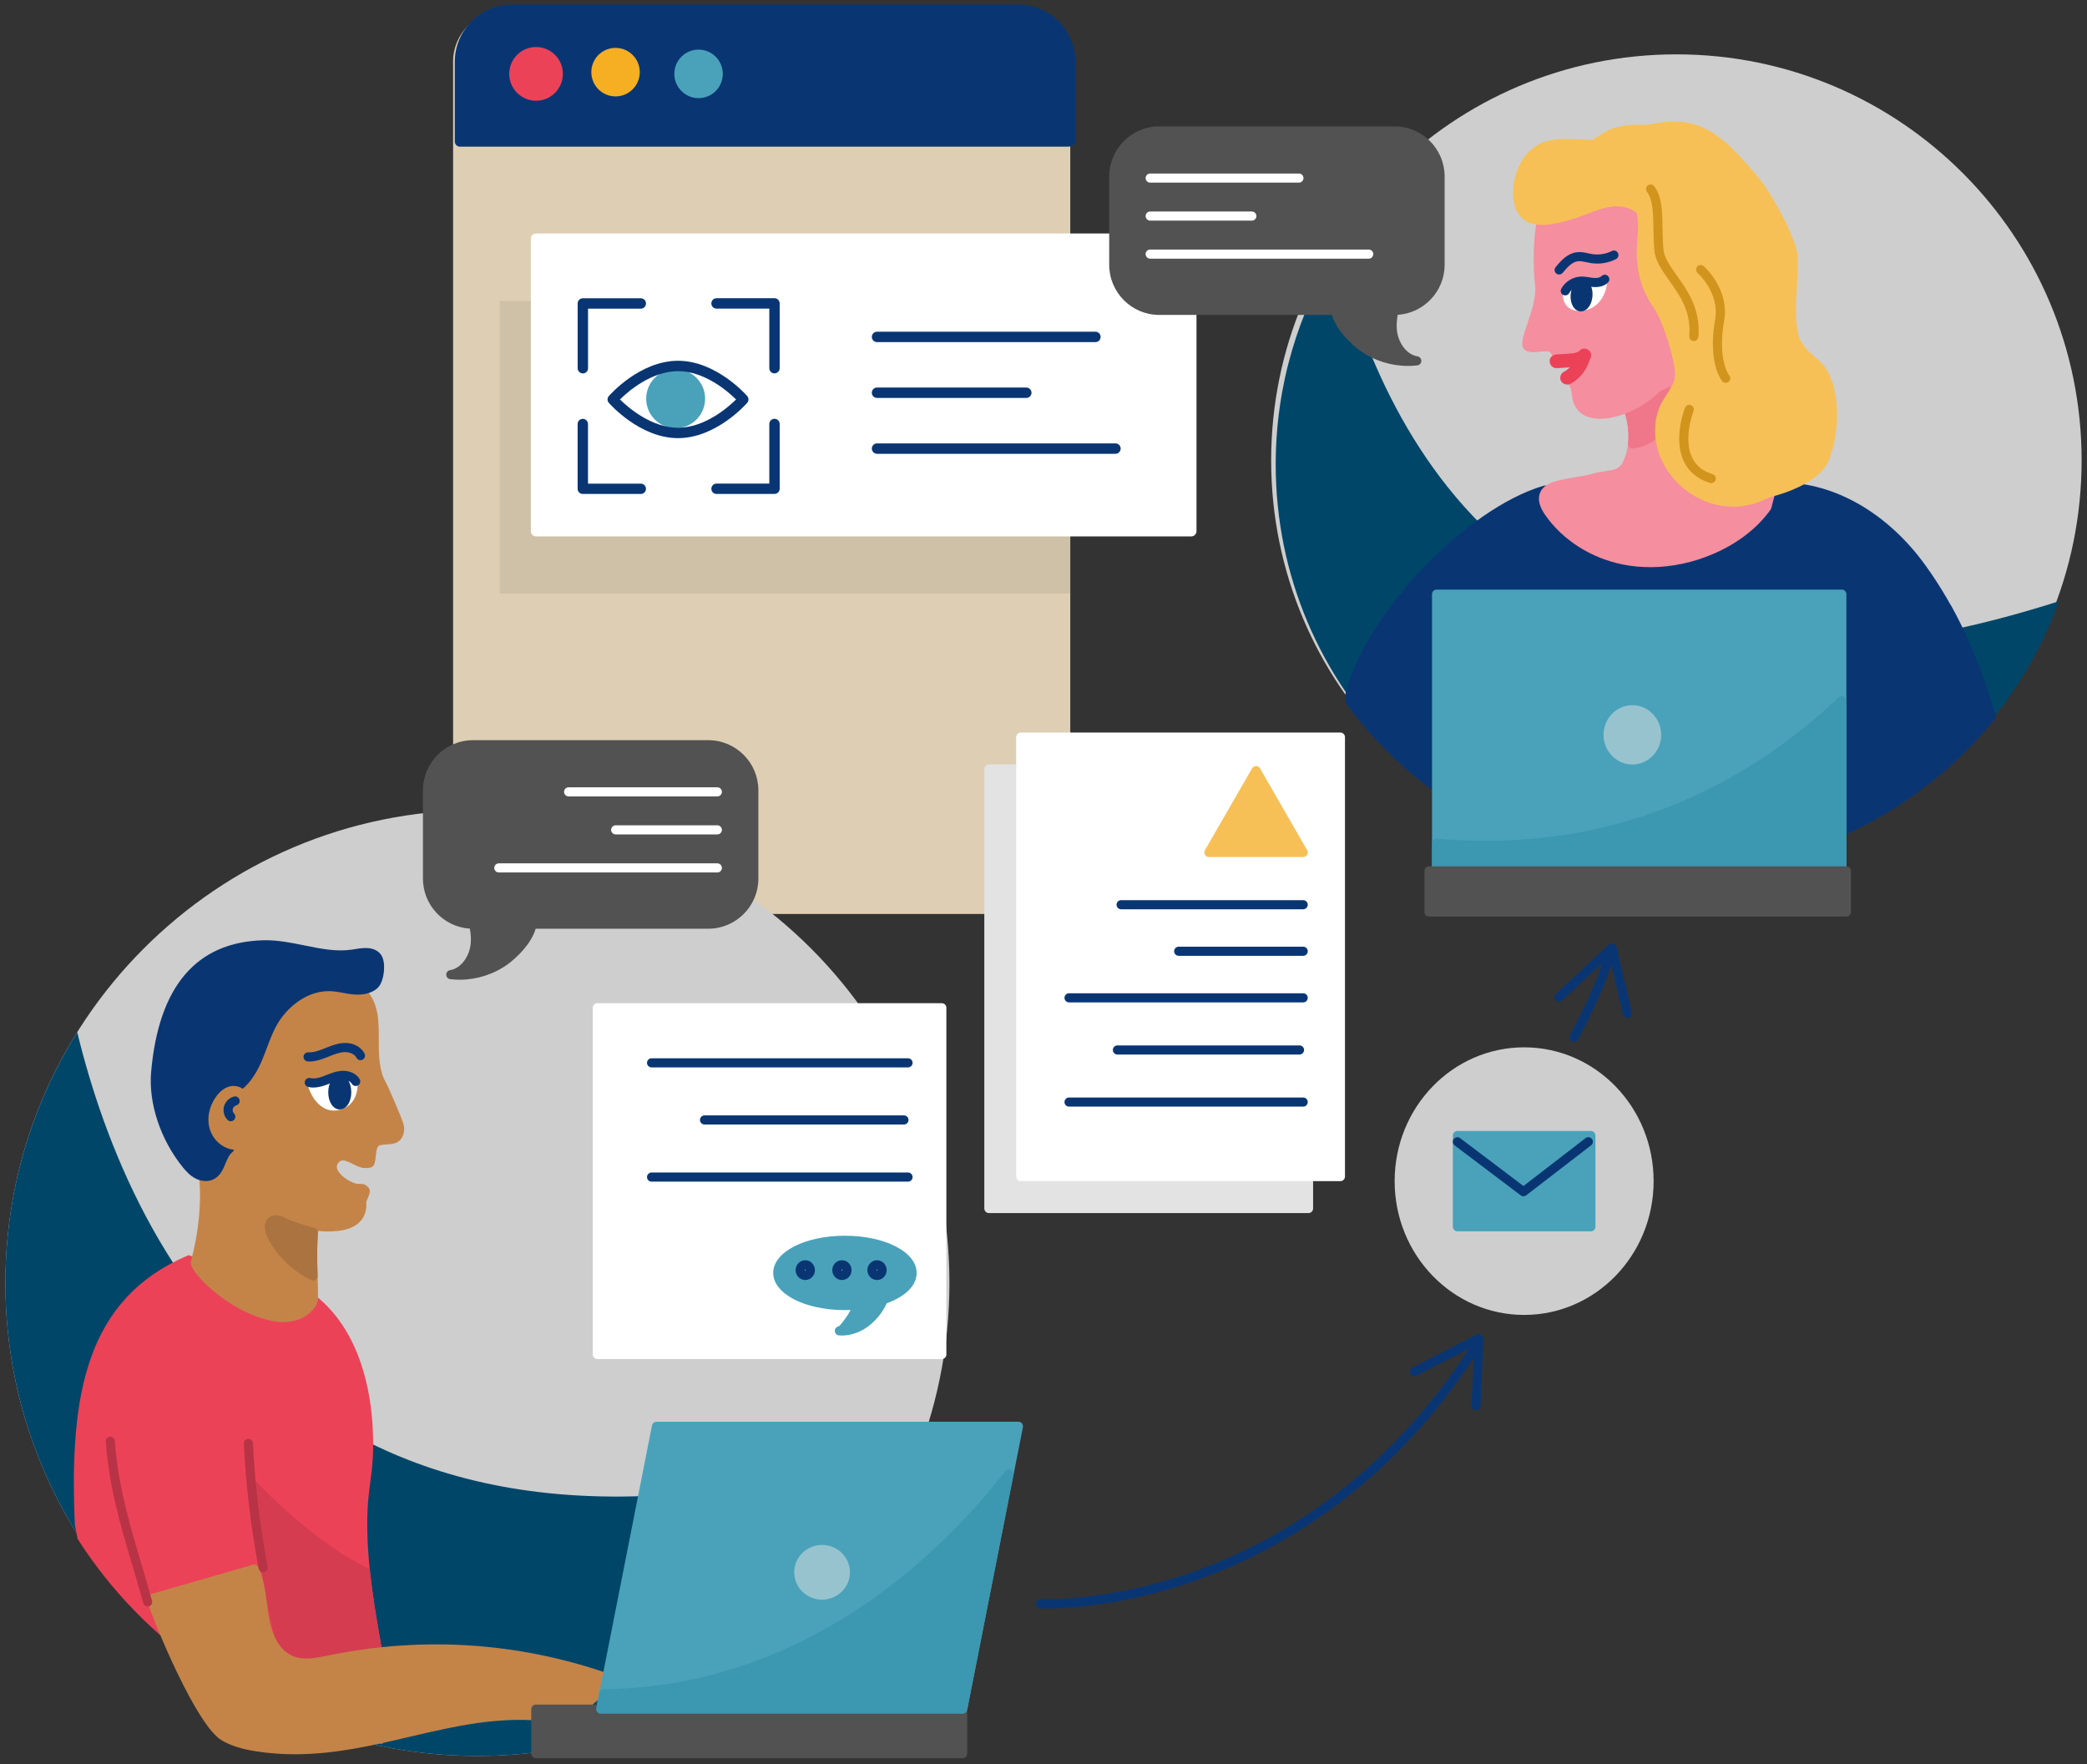 <svg width="194" height="164" viewBox="0 0 194 164" fill="none" xmlns="http://www.w3.org/2000/svg">
<rect x="0" y="0" width="194" height="164" fill="#333333" stroke="none"/>
<g clip-path="url(#clip0_5410_14103)">
<path d="M94.613 84.957H46.994C44.311 84.957 42.118 82.782 42.118 80.128V5.743C42.118 3.084 44.311 0.913 46.994 0.913H94.613C97.297 0.913 99.489 3.088 99.489 5.743V80.128C99.489 82.786 97.297 84.957 94.613 84.957Z" fill="#DECFB4"/>
<path d="M94.664 0.913H47.578C44.924 0.913 42.757 3.088 42.757 5.743V13.151H99.328L99.489 13.104V5.743C99.489 3.084 97.317 0.913 94.668 0.913H94.664Z" fill="#093673"/>
<path d="M99.328 13.634H42.757C42.49 13.634 42.274 13.418 42.274 13.151V5.743C42.274 2.813 44.653 0.43 47.578 0.43H94.664C97.588 0.43 99.967 2.813 99.967 5.743V13.104C99.967 13.32 99.823 13.507 99.62 13.566L99.459 13.613C99.417 13.626 99.37 13.63 99.324 13.63L99.328 13.634ZM43.239 12.668H99.006V5.743C99.006 3.347 97.059 1.397 94.668 1.397H47.582C45.191 1.397 43.244 3.347 43.244 5.743V12.668H43.239Z" fill="#093673"/>
<path d="M49.83 9.123C48.585 9.123 47.578 8.113 47.578 6.867C47.578 5.62 48.585 4.611 49.83 4.611C51.074 4.611 52.081 5.62 52.081 6.867C52.081 8.113 51.074 9.123 49.83 9.123Z" fill="#EC4258"/>
<path d="M49.83 9.364C48.459 9.364 47.337 8.245 47.337 6.867C47.337 5.489 48.454 4.369 49.83 4.369C51.205 4.369 52.323 5.489 52.323 6.867C52.323 8.245 51.205 9.364 49.83 9.364ZM49.83 4.857C48.721 4.857 47.819 5.76 47.819 6.871C47.819 7.982 48.721 8.885 49.83 8.885C50.939 8.885 51.84 7.982 51.84 6.871C51.84 5.76 50.939 4.857 49.83 4.857Z" fill="#EC4258"/>
<path d="M57.219 8.961C55.975 8.961 54.968 7.952 54.968 6.706C54.968 5.459 55.975 4.45 57.219 4.45C58.464 4.45 59.471 5.459 59.471 6.706C59.471 7.952 58.464 8.961 57.219 8.961Z" fill="#F6AE22"/>
<path d="M64.935 9.123C63.691 9.123 62.684 8.113 62.684 6.867C62.684 5.62 63.691 4.611 64.935 4.611C66.18 4.611 67.187 5.62 67.187 6.867C67.187 8.113 66.18 9.123 64.935 9.123Z" fill="#49A2BA"/>
<path d="M99.485 27.984H46.452V55.173H99.485V27.984Z" fill="#CFC1A7"/>
<path d="M110.738 22.187H49.829V49.376H110.738V22.187Z" fill="white"/>
<path d="M110.734 49.86H49.829C49.562 49.86 49.347 49.644 49.347 49.376V22.187C49.347 21.92 49.562 21.704 49.829 21.704H110.738C111.005 21.704 111.221 21.92 111.221 22.187V49.376C111.221 49.644 111.005 49.86 110.738 49.86H110.734ZM50.312 48.893H110.256V22.671H50.312V48.893Z" fill="white"/>
<path d="M101.829 31.8H81.525C81.259 31.8 81.043 31.584 81.043 31.317C81.043 31.049 81.259 30.833 81.525 30.833H101.829C102.095 30.833 102.311 31.049 102.311 31.317C102.311 31.584 102.095 31.8 101.829 31.8Z" fill="#093673"/>
<path d="M103.691 42.181H81.525C81.259 42.181 81.043 41.964 81.043 41.697C81.043 41.43 81.259 41.214 81.525 41.214H103.691C103.957 41.214 104.173 41.43 104.173 41.697C104.173 41.964 103.957 42.181 103.691 42.181Z" fill="#093673"/>
<path d="M95.404 36.99H81.522C81.255 36.99 81.039 36.774 81.039 36.507C81.039 36.24 81.255 36.023 81.522 36.023H95.404C95.671 36.023 95.886 36.24 95.886 36.507C95.886 36.774 95.671 36.99 95.404 36.99Z" fill="#093673"/>
<path d="M59.564 45.916H54.176C53.909 45.916 53.693 45.7 53.693 45.433V39.416C53.693 39.149 53.909 38.932 54.176 38.932C54.443 38.932 54.658 39.149 54.658 39.416V44.954H59.564C59.83 44.954 60.046 45.17 60.046 45.437C60.046 45.704 59.83 45.92 59.564 45.92V45.916Z" fill="#093673"/>
<path d="M71.994 45.916H66.606C66.34 45.916 66.124 45.7 66.124 45.433C66.124 45.166 66.34 44.95 66.606 44.95H71.512V39.412C71.512 39.144 71.728 38.928 71.994 38.928C72.261 38.928 72.477 39.144 72.477 39.412V45.429C72.477 45.696 72.261 45.912 71.994 45.912V45.916Z" fill="#093673"/>
<path d="M54.18 34.709C53.913 34.709 53.697 34.493 53.697 34.225V28.208C53.697 27.941 53.913 27.725 54.18 27.725H59.568C59.834 27.725 60.05 27.941 60.05 28.208C60.05 28.476 59.834 28.692 59.568 28.692H54.662V34.23C54.662 34.497 54.446 34.713 54.18 34.713V34.709Z" fill="#093673"/>
<path d="M71.994 34.709C71.728 34.709 71.512 34.493 71.512 34.226V28.688H66.606C66.34 28.688 66.124 28.471 66.124 28.204C66.124 27.937 66.34 27.721 66.606 27.721H71.994C72.261 27.721 72.477 27.937 72.477 28.204V34.221C72.477 34.489 72.261 34.705 71.994 34.705V34.709Z" fill="#093673"/>
<path d="M65.544 37.058C65.544 38.572 64.317 39.802 62.806 39.802C61.295 39.802 60.067 38.572 60.067 37.058C60.067 35.544 61.295 34.315 62.806 34.315C64.317 34.315 65.544 35.544 65.544 37.058Z" fill="#49A2BA"/>
<path d="M63.026 40.726C59.496 40.726 56.712 37.58 56.597 37.448C56.436 37.266 56.436 36.995 56.597 36.812C56.716 36.676 59.496 33.534 63.026 33.534C66.556 33.534 69.341 36.681 69.455 36.812C69.616 36.995 69.616 37.266 69.455 37.448C69.337 37.584 66.556 40.726 63.026 40.726ZM57.63 37.13C58.404 37.894 60.559 39.759 63.026 39.759C65.494 39.759 67.652 37.894 68.423 37.13C67.648 36.367 65.494 34.501 63.026 34.501C60.559 34.501 58.4 36.367 57.63 37.13Z" fill="#093673"/>
<path d="M141.678 122.226C148.326 122.226 153.715 116.658 153.715 109.789C153.715 102.92 148.326 97.352 141.678 97.352C135.03 97.352 129.641 102.92 129.641 109.789C129.641 116.658 135.03 122.226 141.678 122.226Z" fill="#CECECE"/>
<path d="M147.878 105.549H135.473V114.029H147.878V105.549Z" fill="#49A2BA"/>
<path d="M147.883 114.453H135.473C135.24 114.453 135.05 114.263 135.05 114.029V105.549C135.05 105.315 135.24 105.125 135.473 105.125H147.883C148.115 105.125 148.306 105.315 148.306 105.549V114.029C148.306 114.263 148.115 114.453 147.883 114.453ZM135.896 113.605H147.459V105.973H135.896V113.605Z" fill="#49A2BA"/>
<path d="M141.618 111.201C141.529 111.201 141.44 111.171 141.364 111.116L135.219 106.469C135.032 106.329 134.994 106.062 135.134 105.875C135.274 105.689 135.54 105.65 135.727 105.79L141.614 110.243L147.387 105.79C147.573 105.646 147.84 105.68 147.98 105.867C148.123 106.053 148.085 106.32 147.903 106.46L141.872 111.108C141.796 111.167 141.707 111.197 141.614 111.197L141.618 111.201Z" fill="#093673"/>
<path d="M121.637 71.486H91.921V112.333H121.637V71.486Z" fill="#E3E3E3"/>
<path d="M121.637 112.757H91.921C91.689 112.757 91.498 112.566 91.498 112.333V71.486C91.498 71.252 91.689 71.062 91.921 71.062H121.637C121.87 71.062 122.061 71.252 122.061 71.486V112.333C122.061 112.566 121.87 112.757 121.637 112.757ZM92.344 111.909H121.214V71.91H92.344V111.909Z" fill="#E3E3E3"/>
<path d="M124.6 68.517H94.884V109.365H124.6V68.517Z" fill="white"/>
<path d="M124.6 109.789H94.884C94.651 109.789 94.461 109.598 94.461 109.365V68.517C94.461 68.284 94.651 68.093 94.884 68.093H124.6C124.833 68.093 125.023 68.284 125.023 68.517V109.365C125.023 109.598 124.833 109.789 124.6 109.789ZM95.307 108.941H124.177V68.942H95.307V108.941Z" fill="white"/>
<path d="M116.762 71.634L112.377 79.241H121.147L116.762 71.634Z" fill="#F6C056"/>
<path d="M121.142 79.665H112.373C112.22 79.665 112.081 79.585 112.004 79.453C111.928 79.322 111.928 79.161 112.004 79.029L116.389 71.422C116.465 71.291 116.605 71.21 116.757 71.21C116.91 71.21 117.049 71.291 117.126 71.422L121.51 79.029C121.587 79.161 121.587 79.322 121.51 79.453C121.434 79.585 121.295 79.665 121.142 79.665ZM113.109 78.817H120.41L116.757 72.482L113.105 78.817H113.109Z" fill="#F6C056"/>
<path d="M121.142 84.521H104.212C103.98 84.521 103.789 84.33 103.789 84.097C103.789 83.863 103.98 83.672 104.212 83.672H121.142C121.375 83.672 121.565 83.863 121.565 84.097C121.565 84.33 121.375 84.521 121.142 84.521Z" fill="#093673"/>
<path d="M121.142 93.175H99.374C99.142 93.175 98.951 92.984 98.951 92.751C98.951 92.518 99.142 92.327 99.374 92.327H121.142C121.375 92.327 121.565 92.518 121.565 92.751C121.565 92.984 121.375 93.175 121.142 93.175Z" fill="#093673"/>
<path d="M121.142 88.846H109.566C109.333 88.846 109.143 88.655 109.143 88.422C109.143 88.189 109.333 87.998 109.566 87.998H121.142C121.374 87.998 121.565 88.189 121.565 88.422C121.565 88.655 121.374 88.846 121.142 88.846Z" fill="#093673"/>
<path d="M120.799 98.022H103.87C103.637 98.022 103.446 97.831 103.446 97.598C103.446 97.365 103.637 97.174 103.87 97.174H120.799C121.032 97.174 121.223 97.365 121.223 97.598C121.223 97.831 121.032 98.022 120.799 98.022Z" fill="#093673"/>
<path d="M121.142 102.864H99.374C99.142 102.864 98.951 102.674 98.951 102.44C98.951 102.207 99.142 102.016 99.374 102.016H121.142C121.375 102.016 121.565 102.207 121.565 102.44C121.565 102.674 121.375 102.864 121.142 102.864Z" fill="#093673"/>
<path d="M97.301 149.521C96.945 149.521 96.738 149.513 96.696 149.509C96.463 149.496 96.281 149.297 96.294 149.063C96.306 148.83 96.505 148.648 96.738 148.66C96.802 148.66 102.934 148.923 110.925 146.099C118.294 143.5 128.795 137.674 136.993 124.685C137.116 124.486 137.378 124.427 137.577 124.554C137.776 124.681 137.835 124.94 137.708 125.139C129.37 138.348 118.675 144.272 111.171 146.913C104.399 149.297 99.057 149.517 97.305 149.517L97.301 149.521Z" fill="#093673"/>
<path d="M137.209 131.097C137.209 131.097 137.196 131.097 137.192 131.097C136.959 131.088 136.777 130.889 136.785 130.656L137.018 125.131L131.685 127.874C131.478 127.98 131.22 127.9 131.114 127.692C131.008 127.484 131.089 127.23 131.296 127.119L137.272 124.045C137.408 123.977 137.568 123.982 137.695 124.066C137.822 124.147 137.899 124.291 137.89 124.44L137.628 130.694C137.619 130.923 137.429 131.101 137.204 131.101L137.209 131.097Z" fill="#093673"/>
<path d="M146.308 96.856C146.241 96.856 146.173 96.839 146.105 96.805C145.898 96.695 145.822 96.436 145.936 96.228C145.961 96.177 148.662 91.174 149.068 88.935C149.11 88.706 149.33 88.549 149.559 88.596C149.787 88.638 149.94 88.859 149.898 89.088C149.466 91.458 146.791 96.423 146.681 96.635C146.605 96.775 146.461 96.856 146.308 96.856Z" fill="#093673"/>
<path d="M151.282 94.625C151.091 94.625 150.918 94.494 150.871 94.299L149.602 88.914L145.208 92.997C145.039 93.158 144.768 93.145 144.612 92.976C144.451 92.802 144.463 92.535 144.633 92.378L149.559 87.798C149.669 87.697 149.826 87.663 149.97 87.705C150.114 87.748 150.224 87.866 150.258 88.015L151.692 94.108C151.748 94.337 151.604 94.566 151.379 94.617C151.345 94.625 151.316 94.63 151.282 94.63V94.625Z" fill="#093673"/>
<path d="M44.378 163.222C68.611 163.222 88.256 143.54 88.256 119.262C88.256 94.984 68.611 75.302 44.378 75.302C20.145 75.302 0.5 94.984 0.5 119.262C0.5 143.54 20.145 163.222 44.378 163.222Z" fill="#CECECE"/>
<path d="M85.674 134.137C28.98 152.32 12.127 116.311 7.179 95.944C2.951 102.703 0.5 110.696 0.5 119.262C0.5 143.538 20.143 163.222 44.378 163.222C63.398 163.222 79.588 151.095 85.674 134.142V134.137Z" fill="#004669"/>
<path d="M35.363 161.865L35.261 153.219C34.63 149.615 33.996 145.998 33.928 142.338C33.843 137.733 34.652 137.373 34.431 132.772C34.211 128.171 32.734 123.307 29.082 120.504L17.536 116.887C8.118 120.916 6.637 129.715 7.166 141.694L7.412 142.949C13.659 152.71 23.656 159.41 35.363 161.857V161.865Z" fill="#EC4258"/>
<path d="M35.579 162.128L35.321 162.073C23.466 159.592 13.49 152.846 7.234 143.072L7.205 143L6.959 141.744C6.422 129.625 8 120.746 17.451 116.701L17.523 116.671L29.213 120.343C33.581 123.693 34.491 129.566 34.648 132.768C34.766 135.189 34.597 136.436 34.423 137.75C34.267 138.933 34.102 140.154 34.144 142.338C34.212 145.989 34.855 149.649 35.473 153.185L35.579 162.128ZM7.615 142.877C13.765 152.464 23.533 159.109 35.151 161.606L35.054 153.227C34.436 149.708 33.793 146.031 33.721 142.351C33.679 140.133 33.844 138.895 34.005 137.699C34.178 136.402 34.339 135.176 34.225 132.793C34.072 129.672 33.192 123.956 28.985 120.708L17.549 117.125C8.385 121.085 6.853 129.812 7.378 141.698L7.615 142.881V142.877Z" fill="#EC4258"/>
<path d="M35.266 153.219C34.842 150.81 34.428 148.398 34.169 145.968C29.247 143.72 23.99 138.2 23.99 138.2L24.625 147.104L26.741 157.069L34.783 156.433C34.783 156.433 34.982 156.213 35.295 155.839L35.266 153.219Z" fill="#D63C50"/>
<path d="M26.572 157.298L24.418 147.151L23.736 137.627L24.143 138.055C24.193 138.11 29.425 143.572 34.258 145.777L34.368 145.828L34.381 145.947C34.643 148.436 35.084 150.959 35.473 153.181V153.215L35.507 155.916L35.456 155.975C35.139 156.348 34.94 156.573 34.94 156.573L34.885 156.637L26.572 157.294V157.298ZM24.244 138.759L24.837 147.092L26.911 156.844L34.681 156.23C34.753 156.145 34.893 155.984 35.084 155.763L35.054 153.24C34.669 151.048 34.237 148.571 33.975 146.112C29.886 144.208 25.565 140.074 24.244 138.759Z" fill="#D63C50"/>
<path d="M25.638 113.126C26.81 113.499 27.995 113.851 29.218 113.983C32.194 114.301 33.781 113.61 33.62 111.701C33.607 111.557 34.026 110.807 33.937 110.692C33.726 110.421 33.595 110.497 33.252 110.48C32.376 110.442 30.234 109.081 31.085 107.885C31.859 106.791 33.138 108.114 33.836 108.148C34.543 108.182 34.39 108.169 34.505 107.478C34.589 106.965 34.555 106.507 34.957 106.176C35.326 105.879 36.325 106.049 36.731 105.807C37.112 105.583 37.213 105.061 37.108 104.633C37.002 104.204 35.745 101.27 35.529 100.888C33.946 98.132 35.74 94.477 33.73 92.302C33.73 92.302 32.037 89.757 28.071 90.924C24.105 92.09 20.825 93.892 19.869 96.542L18.929 109.429C19.213 111.918 18.823 114.903 18.176 117.32C18.011 117.931 21.384 121.56 25.371 122.374C27.898 122.888 29.142 121.344 29.138 120.687C29.112 117.782 28.968 117.04 29.146 114.246" fill="#C48448"/>
<path d="M26.344 122.896C26.023 122.896 25.667 122.862 25.282 122.786C21.799 122.073 18.764 119.287 17.981 118.024C17.769 117.68 17.701 117.43 17.761 117.205C18.476 114.551 18.751 111.659 18.506 109.471C18.506 109.446 18.506 109.42 18.506 109.39L19.445 96.504C19.445 96.466 19.458 96.428 19.471 96.389C20.376 93.875 23.229 91.895 27.948 90.508C31.973 89.325 33.831 91.708 34.06 92.026C35.22 93.298 35.215 94.999 35.211 96.64C35.211 98.03 35.207 99.468 35.893 100.668C36.108 101.045 37.395 104.022 37.518 104.522C37.653 105.069 37.531 105.816 36.947 106.163C36.671 106.329 36.291 106.354 35.922 106.38C35.694 106.397 35.313 106.422 35.224 106.498C35.042 106.647 35.012 106.838 34.966 107.219C34.953 107.325 34.94 107.431 34.923 107.542C34.906 107.656 34.894 107.749 34.885 107.826C34.796 108.576 34.437 108.593 33.815 108.564C33.505 108.547 33.184 108.385 32.845 108.216C32.024 107.805 31.703 107.732 31.427 108.118C31.284 108.322 31.271 108.525 31.393 108.771C31.711 109.42 32.786 110.022 33.273 110.048C33.336 110.048 33.391 110.048 33.442 110.048C33.679 110.043 33.98 110.043 34.276 110.421C34.479 110.684 34.348 111.002 34.157 111.443C34.123 111.528 34.068 111.646 34.051 111.71C34.106 112.503 33.891 113.139 33.417 113.605C32.697 114.309 31.432 114.581 29.561 114.428C29.455 116.2 29.48 117.129 29.518 118.401C29.535 119.029 29.557 119.737 29.565 120.67C29.565 121.124 29.252 121.666 28.735 122.095C28.338 122.421 27.563 122.888 26.353 122.888L26.344 122.896ZM18.595 117.375C18.785 118.02 21.773 121.208 25.451 121.955C26.933 122.256 27.804 121.768 28.189 121.45C28.583 121.124 28.71 120.797 28.71 120.687C28.702 119.762 28.68 119.058 28.664 118.435C28.625 117.129 28.6 116.179 28.71 114.339C27.593 114.174 26.522 113.847 25.51 113.525C25.286 113.453 25.163 113.215 25.235 112.99C25.307 112.766 25.544 112.643 25.769 112.715C26.878 113.067 28.058 113.423 29.265 113.55C31.029 113.737 32.261 113.55 32.82 112.999C33.125 112.702 33.247 112.287 33.201 111.723C33.188 111.566 33.247 111.413 33.379 111.108C33.404 111.048 33.438 110.968 33.467 110.892C33.434 110.892 33.404 110.892 33.37 110.892C33.328 110.892 33.281 110.892 33.235 110.892C32.524 110.858 31.123 110.145 30.636 109.14C30.382 108.619 30.42 108.08 30.742 107.622C31.482 106.575 32.574 107.126 33.226 107.453C33.459 107.571 33.726 107.703 33.857 107.711C33.916 107.711 33.984 107.715 34.043 107.72C34.051 107.631 34.068 107.525 34.09 107.393C34.106 107.296 34.115 107.202 34.128 107.109C34.178 106.685 34.238 106.206 34.691 105.833C34.991 105.591 35.435 105.557 35.863 105.527C36.092 105.51 36.409 105.489 36.515 105.426C36.709 105.311 36.76 104.972 36.697 104.718C36.599 104.327 35.359 101.427 35.16 101.084C34.361 99.688 34.361 98.136 34.365 96.631C34.365 95.071 34.369 93.599 33.417 92.573C33.4 92.556 33.387 92.539 33.374 92.522C33.311 92.433 31.783 90.254 28.185 91.318C23.834 92.599 21.104 94.43 20.283 96.618L19.352 109.407C19.606 111.71 19.331 114.602 18.595 117.362V117.375Z" fill="#C48448"/>
<path d="M29.073 100.935C29.073 100.935 29.767 103.178 31.465 102.754C33.162 102.33 32.777 100.278 32.777 100.278C32.777 100.278 31.079 100.473 30.694 100.549C30.309 100.626 29.073 100.935 29.073 100.935Z" fill="white"/>
<path d="M31.046 103.233C29.712 103.233 28.917 101.872 28.667 101.062C28.633 100.952 28.646 100.829 28.701 100.727C28.756 100.626 28.853 100.553 28.968 100.524C29.018 100.511 30.216 100.21 30.61 100.134C31.008 100.053 32.658 99.867 32.73 99.858C32.95 99.828 33.154 99.981 33.196 100.202C33.357 101.045 33.221 102.754 31.571 103.166C31.389 103.212 31.215 103.233 31.05 103.233H31.046ZM29.649 101.232C29.907 101.762 30.457 102.568 31.363 102.343C32.265 102.118 32.4 101.262 32.396 100.753C31.82 100.821 31.012 100.922 30.779 100.969C30.559 101.011 30.038 101.139 29.649 101.232Z" fill="white"/>
<path d="M31.583 102.703C31.941 102.703 32.231 102.179 32.231 101.533C32.231 100.887 31.941 100.363 31.583 100.363C31.226 100.363 30.936 100.887 30.936 101.533C30.936 102.179 31.226 102.703 31.583 102.703Z" fill="#093673"/>
<path d="M31.584 103.127C30.974 103.127 30.513 102.44 30.513 101.533C30.513 100.626 30.974 99.939 31.584 99.939C32.193 99.939 32.654 100.621 32.654 101.533C32.654 102.445 32.193 103.127 31.584 103.127ZM31.567 100.787C31.529 100.816 31.359 101.079 31.359 101.533C31.359 101.987 31.533 102.25 31.6 102.279C31.639 102.25 31.808 101.987 31.808 101.533C31.808 101.079 31.634 100.816 31.567 100.787Z" fill="#093673"/>
<path d="M29.133 101.092C28.972 101.092 28.811 101.075 28.65 101.037C28.422 100.982 28.282 100.753 28.337 100.524C28.392 100.295 28.621 100.155 28.849 100.21C29.256 100.308 29.713 100.168 30.102 100.023C30.191 99.99 30.28 99.956 30.373 99.917C30.784 99.756 31.207 99.587 31.677 99.544C32.422 99.472 33.107 99.769 33.429 100.303C33.552 100.503 33.484 100.765 33.285 100.884C33.086 101.007 32.824 100.939 32.705 100.74C32.527 100.447 32.104 100.35 31.761 100.384C31.406 100.418 31.059 100.558 30.686 100.702C30.593 100.74 30.5 100.774 30.407 100.812C30.047 100.948 29.607 101.088 29.141 101.088L29.133 101.092Z" fill="#093673"/>
<path d="M28.752 98.666C28.706 98.666 28.659 98.666 28.617 98.666C28.384 98.654 28.202 98.454 28.215 98.221C28.227 97.988 28.418 97.81 28.659 97.818C29.146 97.844 29.658 97.657 30.178 97.45L30.25 97.42C30.8 97.199 31.372 96.97 32.007 96.949C32.824 96.911 33.569 97.305 33.886 97.929C33.992 98.136 33.911 98.391 33.704 98.501C33.497 98.611 33.243 98.527 33.133 98.319C32.938 97.941 32.443 97.789 32.032 97.797C31.545 97.814 31.071 98.005 30.564 98.209L30.487 98.238C29.916 98.467 29.357 98.671 28.748 98.671L28.752 98.666Z" fill="#093673"/>
<path d="M21.814 101.236C22.813 100.617 23.461 99.561 23.926 98.48C24.392 97.399 24.718 96.258 25.272 95.223C26.381 93.15 28.595 91.543 30.935 91.725C31.595 91.776 32.243 91.962 32.903 92.018C33.563 92.077 34.279 91.984 34.787 91.551C35.295 91.119 35.472 89.422 35.024 88.931C34.499 88.35 33.568 88.566 32.793 88.685C30.025 89.109 27.282 87.748 24.485 87.824C15.631 88.061 14.725 96.716 14.467 99.688C14.209 102.657 15.444 105.918 17.315 108.233C17.607 108.593 17.933 108.945 18.344 109.161C18.754 109.378 19.27 109.446 19.681 109.229C20.578 108.767 20.532 107.372 21.336 106.766" fill="#093673"/>
<path d="M19.119 109.781C18.797 109.781 18.462 109.696 18.149 109.53C17.654 109.272 17.286 108.86 16.99 108.496C14.92 105.939 13.794 102.551 14.048 99.65C14.742 91.687 18.251 87.565 24.477 87.4C25.772 87.366 27.059 87.629 28.299 87.879C29.831 88.193 31.278 88.485 32.734 88.265L32.946 88.231C33.733 88.104 34.711 87.947 35.342 88.647C35.71 89.054 35.722 89.774 35.697 90.169C35.659 90.762 35.473 91.522 35.066 91.869C34.542 92.319 33.78 92.518 32.874 92.437C32.531 92.408 32.197 92.348 31.875 92.285C31.541 92.225 31.228 92.166 30.91 92.141C28.587 91.963 26.593 93.659 25.654 95.418C25.323 96.037 25.078 96.686 24.82 97.373C24.663 97.793 24.502 98.221 24.32 98.645C23.711 100.057 22.966 101.02 22.043 101.592C21.844 101.715 21.582 101.652 21.459 101.457C21.336 101.257 21.4 100.994 21.595 100.871C22.365 100.397 23 99.557 23.541 98.31C23.715 97.907 23.872 97.488 24.028 97.081C24.286 96.398 24.549 95.69 24.904 95.024C26.191 92.62 28.629 91.127 30.97 91.301C31.329 91.331 31.68 91.394 32.019 91.458C32.337 91.517 32.637 91.572 32.942 91.598C33.416 91.636 34.072 91.611 34.512 91.229C34.63 91.127 34.812 90.716 34.851 90.118C34.885 89.605 34.787 89.299 34.711 89.215C34.389 88.859 33.721 88.965 33.077 89.07L32.857 89.104C31.253 89.35 29.662 89.024 28.125 88.71C26.932 88.464 25.7 88.214 24.494 88.248C15.868 88.477 15.127 96.941 14.886 99.722C14.653 102.415 15.707 105.57 17.642 107.961C17.883 108.262 18.179 108.593 18.539 108.78C18.869 108.954 19.233 108.979 19.487 108.848C19.825 108.674 19.991 108.267 20.189 107.8C20.388 107.321 20.613 106.778 21.087 106.426C21.273 106.286 21.54 106.325 21.679 106.511C21.819 106.698 21.781 106.965 21.595 107.105C21.307 107.321 21.146 107.711 20.972 108.127C20.744 108.674 20.49 109.289 19.876 109.607C19.648 109.725 19.385 109.785 19.119 109.785V109.781Z" fill="#093673"/>
<path d="M23.64 145.853C24.3 147.278 24.308 148.911 24.583 150.458C24.858 152.006 25.548 153.656 26.983 154.296C28.172 154.826 29.548 154.521 30.826 154.262C39.545 152.477 48.751 153.159 57.11 156.217L52.721 159.88C42.444 157.807 34.174 164.002 23.817 162.365C22.772 162.2 21.722 161.941 20.812 161.399C18.679 160.135 14.798 150.988 14.062 148.618L23.64 145.853Z" fill="#C48448"/>
<path d="M27.419 163.065C26.221 163.065 24.998 162.98 23.75 162.781C22.395 162.569 21.422 162.251 20.596 161.759C18.231 160.355 14.303 150.823 13.659 148.741C13.626 148.631 13.638 148.516 13.689 148.415C13.744 148.313 13.837 148.241 13.943 148.207L23.521 145.442C23.72 145.383 23.936 145.48 24.021 145.671C24.516 146.744 24.664 147.91 24.808 149.038C24.863 149.483 24.922 149.941 24.998 150.378C25.184 151.417 25.709 153.261 27.153 153.906C28.185 154.368 29.43 154.109 30.632 153.863L30.738 153.842C39.592 152.027 48.759 152.71 57.25 155.814C57.394 155.865 57.495 155.992 57.52 156.141C57.546 156.289 57.491 156.442 57.372 156.539L52.983 160.203C52.886 160.283 52.755 160.317 52.628 160.292C47.452 159.249 42.88 160.317 38.043 161.449C34.631 162.247 31.135 163.065 27.411 163.065H27.419ZM14.603 148.902C15.628 151.887 19.208 159.953 21.028 161.03C21.76 161.462 22.641 161.746 23.885 161.941C28.854 162.726 33.434 161.657 37.861 160.618C42.516 159.529 47.329 158.405 52.607 159.418L56.272 156.361C48.124 153.524 39.372 152.939 30.915 154.673L30.809 154.695C29.54 154.957 28.096 155.25 26.818 154.678C25.485 154.084 24.545 152.608 24.173 150.526C24.093 150.064 24.033 149.598 23.974 149.144C23.851 148.16 23.733 147.223 23.403 146.358L14.608 148.898L14.603 148.902Z" fill="#C48448"/>
<path d="M22.594 101.898C22.433 101.482 21.912 101.291 21.476 101.393C21.04 101.495 20.693 101.821 20.435 102.182C19.881 102.949 19.631 103.971 19.923 104.874C20.211 105.778 21.095 106.498 22.039 106.46" fill="#C48448"/>
<path d="M21.971 106.884C20.892 106.884 19.872 106.104 19.517 105.002C19.199 104.014 19.415 102.864 20.092 101.932C20.469 101.41 20.901 101.092 21.383 100.978C21.971 100.838 22.738 101.088 22.992 101.741C23.076 101.957 22.97 102.203 22.75 102.288C22.53 102.373 22.289 102.267 22.2 102.046C22.124 101.855 21.836 101.741 21.574 101.8C21.231 101.881 20.951 102.186 20.778 102.423C20.266 103.127 20.092 104.014 20.325 104.739C20.571 105.502 21.299 106.049 22.022 106.032C22.259 106.011 22.454 106.206 22.462 106.439C22.471 106.672 22.289 106.872 22.056 106.88C22.031 106.88 22.001 106.88 21.976 106.88L21.971 106.884Z" fill="#C48448"/>
<path d="M21.451 104.226C21.341 104.226 21.231 104.183 21.15 104.098C20.829 103.776 20.702 103.28 20.824 102.839C20.947 102.398 21.307 102.042 21.751 101.927C21.98 101.868 22.208 102.004 22.268 102.233C22.327 102.457 22.192 102.691 21.963 102.75C21.815 102.788 21.684 102.92 21.641 103.064C21.599 103.212 21.645 103.39 21.756 103.501C21.921 103.666 21.916 103.937 21.756 104.098C21.675 104.179 21.565 104.221 21.459 104.221L21.451 104.226Z" fill="#093673"/>
<path d="M29.095 118.605C29.057 116.943 29.015 116.438 29.125 114.555C28.063 114.25 26.7 113.83 26.268 113.554C25.527 113.08 24.101 113.504 25.951 115.993C26.861 117.218 28.037 118.083 29.095 118.609V118.605Z" fill="#AB733F"/>
<path d="M29.095 119.029C29.032 119.029 28.968 119.016 28.909 118.986C27.618 118.346 26.45 117.371 25.612 116.247C24.338 114.53 24.52 113.69 24.896 113.283C25.32 112.829 26.039 112.901 26.5 113.198C26.64 113.287 27.19 113.563 29.243 114.148C29.434 114.203 29.561 114.381 29.548 114.581C29.459 116.179 29.472 116.773 29.506 117.952L29.523 118.596C29.523 118.745 29.451 118.885 29.328 118.965C29.26 119.008 29.18 119.033 29.099 119.033L29.095 119.029ZM25.692 113.805C25.612 113.805 25.544 113.826 25.51 113.86C25.413 113.962 25.366 114.5 26.289 115.738C26.911 116.574 27.732 117.316 28.655 117.88C28.625 116.824 28.613 116.217 28.684 114.869C26.573 114.254 26.175 113.995 26.039 113.911C25.929 113.839 25.798 113.805 25.696 113.805H25.692Z" fill="#AB733F"/>
<path d="M24.46 146.137C24.261 146.137 24.084 145.998 24.045 145.794C23.322 141.978 22.856 138.072 22.666 134.192C22.653 133.959 22.835 133.76 23.068 133.747C23.3 133.739 23.5 133.917 23.512 134.15C23.703 137.992 24.164 141.859 24.879 145.637C24.922 145.866 24.773 146.091 24.541 146.133C24.515 146.137 24.486 146.142 24.46 146.142V146.137Z" fill="#B83345"/>
<path d="M13.727 149.33C13.54 149.33 13.371 149.208 13.32 149.021C13.003 147.868 12.664 146.727 12.338 145.624C11.196 141.766 10.112 138.115 9.837 133.993C9.82 133.76 9.998 133.556 10.231 133.544C10.468 133.531 10.667 133.705 10.679 133.938C10.95 137.966 12.017 141.571 13.147 145.387C13.473 146.494 13.816 147.639 14.133 148.796C14.197 149.021 14.065 149.254 13.837 149.318C13.799 149.326 13.761 149.335 13.722 149.335L13.727 149.33Z" fill="#B83345"/>
<path d="M43.967 69.226H65.836C68.163 69.226 70.068 71.134 70.068 73.466V81.663C70.068 83.995 68.163 85.903 65.836 85.903H49.456C49.227 87.247 47.873 88.621 46.929 89.299C45.49 90.334 43.662 90.805 41.905 90.597C43.179 90.389 44.038 89.083 44.174 87.798C44.242 87.162 44.17 86.531 44.026 85.903H43.971C41.643 85.903 39.738 83.995 39.738 81.663V73.466C39.738 71.134 41.643 69.226 43.971 69.226H43.967Z" fill="#525252"/>
<path d="M42.727 91.068C42.435 91.068 42.143 91.051 41.855 91.017C41.643 90.992 41.487 90.818 41.482 90.606C41.478 90.394 41.631 90.211 41.838 90.177C42.938 89.999 43.645 88.795 43.751 87.756C43.798 87.319 43.772 86.844 43.679 86.319C41.245 86.166 39.315 84.139 39.315 81.663V73.466C39.315 70.892 41.402 68.802 43.971 68.802H65.84C68.409 68.802 70.496 70.892 70.496 73.466V81.663C70.496 84.237 68.409 86.327 65.84 86.327H49.795C49.38 87.748 47.992 89.058 47.179 89.643C45.893 90.567 44.314 91.068 42.731 91.068H42.727ZM43.967 69.65C41.868 69.65 40.158 71.363 40.158 73.466V81.663C40.158 83.766 41.868 85.479 43.967 85.479H44.022C44.221 85.479 44.39 85.615 44.437 85.81C44.606 86.56 44.657 87.222 44.589 87.841C44.504 88.668 44.136 89.541 43.527 90.173C44.657 90.037 45.753 89.622 46.676 88.956C47.679 88.235 48.843 86.95 49.033 85.835C49.067 85.632 49.245 85.483 49.452 85.483H65.832C67.931 85.483 69.641 83.77 69.641 81.667V73.47C69.641 71.367 67.931 69.654 65.832 69.654H43.963L43.967 69.65Z" fill="#525252"/>
<path d="M66.682 74.03H52.855C52.622 74.03 52.432 73.839 52.432 73.606C52.432 73.373 52.622 73.182 52.855 73.182H66.682C66.915 73.182 67.106 73.373 67.106 73.606C67.106 73.839 66.915 74.03 66.682 74.03Z" fill="white"/>
<path d="M66.682 81.099H46.367C46.134 81.099 45.943 80.908 45.943 80.675C45.943 80.441 46.134 80.251 46.367 80.251H66.682C66.915 80.251 67.106 80.441 67.106 80.675C67.106 80.908 66.915 81.099 66.682 81.099Z" fill="white"/>
<path d="M66.682 77.562H57.231C56.998 77.562 56.808 77.371 56.808 77.138C56.808 76.905 56.998 76.714 57.231 76.714H66.682C66.915 76.714 67.105 76.905 67.105 77.138C67.105 77.371 66.915 77.562 66.682 77.562Z" fill="white"/>
<path d="M89.487 158.871H55.839L61.024 132.581H94.672L89.487 158.871Z" fill="#49A2BA"/>
<path d="M89.487 159.295H55.839C55.712 159.295 55.594 159.24 55.513 159.139C55.433 159.041 55.399 158.91 55.424 158.787L60.609 132.496C60.647 132.297 60.821 132.153 61.024 132.153H94.672C94.799 132.153 94.917 132.208 94.998 132.31C95.078 132.407 95.112 132.539 95.087 132.662L89.902 158.952C89.864 159.151 89.69 159.295 89.487 159.295ZM56.355 158.447H89.14L94.156 133.005H61.371L56.355 158.447Z" fill="#49A2BA"/>
<path d="M89.487 158.871H49.808V163.006H89.487V158.871Z" fill="#525252"/>
<path d="M89.487 163.43H49.808C49.575 163.43 49.385 163.239 49.385 163.006V158.871C49.385 158.638 49.575 158.447 49.808 158.447H89.487C89.72 158.447 89.91 158.638 89.91 158.871V163.006C89.91 163.239 89.72 163.43 89.487 163.43ZM50.231 162.582H89.064V159.295H50.231V162.582Z" fill="#525252"/>
<path d="M76.417 148.27C77.614 148.27 78.584 147.321 78.584 146.15C78.584 144.979 77.614 144.03 76.417 144.03C75.22 144.03 74.25 144.979 74.25 146.15C74.25 147.321 75.22 148.27 76.417 148.27Z" fill="#97C3CF"/>
<path d="M76.417 148.694C74.987 148.694 73.827 147.554 73.827 146.15C73.827 144.747 74.991 143.606 76.417 143.606C77.844 143.606 79.008 144.747 79.008 146.15C79.008 147.554 77.844 148.694 76.417 148.694ZM76.417 144.454C75.457 144.454 74.674 145.213 74.674 146.15C74.674 147.087 75.457 147.846 76.417 147.846C77.378 147.846 78.161 147.087 78.161 146.15C78.161 145.213 77.378 144.454 76.417 144.454Z" fill="#97C3CF"/>
<path d="M93.8 137C87.371 145.256 74.843 157.209 56.118 157.447L55.839 158.871H89.487L93.8 137Z" fill="#3C97B0"/>
<path d="M89.487 159.295H55.839C55.712 159.295 55.594 159.24 55.513 159.138C55.433 159.041 55.399 158.91 55.424 158.787L55.704 157.362C55.742 157.167 55.915 157.023 56.114 157.018C75.05 156.777 87.646 144.204 93.466 136.732C93.584 136.575 93.796 136.525 93.974 136.609C94.151 136.69 94.249 136.885 94.21 137.076L89.898 158.948C89.86 159.147 89.686 159.291 89.483 159.291L89.487 159.295ZM56.355 158.447H89.14L93.051 138.611C86.774 146.227 74.47 157.497 56.47 157.866L56.355 158.447Z" fill="#3C97B0"/>
<path d="M155.831 80.53C176.635 80.53 193.5 63.634 193.5 42.791C193.5 21.948 176.635 5.052 155.831 5.052C135.027 5.052 118.162 21.948 118.162 42.791C118.162 63.634 135.027 80.53 155.831 80.53Z" fill="#CECECE"/>
<path d="M191.392 55.885C142.93 71.426 128.523 40.645 124.295 23.239C120.68 29.014 118.585 35.85 118.585 43.169C118.585 63.921 135.375 80.742 156.089 80.742C172.346 80.742 186.186 70.379 191.387 55.885H191.392Z" fill="#004669"/>
<path d="M185.093 66.554C183.591 61.576 181.699 57.051 178.66 52.819C175.566 48.516 170.673 45.153 165.383 45.276L143.581 45.56C136.445 47.684 127.32 57.323 125.496 64.557L125.513 65.189C132.374 74.492 143.399 80.53 155.83 80.53C168.261 80.53 178.186 75.077 185.093 66.554Z" fill="#093673"/>
<path d="M155.831 80.954C143.793 80.954 132.336 75.154 125.175 65.443C125.124 65.371 125.094 65.29 125.09 65.201L125.073 64.57C125.073 64.531 125.073 64.493 125.086 64.455C126.948 57.051 136.222 47.311 143.459 45.157C143.497 45.145 143.535 45.14 143.573 45.14L165.375 44.856C165.472 44.856 165.569 44.856 165.667 44.856C170.551 44.856 175.516 47.723 179.003 52.578C181.759 56.415 183.765 60.69 185.496 66.435C185.538 66.571 185.508 66.715 185.42 66.826C178.144 75.807 167.36 80.959 155.826 80.959L155.831 80.954ZM125.932 65.045C132.941 74.479 144.107 80.106 155.831 80.106C167.554 80.106 177.513 75.137 184.624 66.461C182.931 60.914 180.984 56.78 178.318 53.07C174.927 48.35 170.098 45.598 165.392 45.704L143.645 45.988C136.662 48.104 127.752 57.463 125.92 64.608L125.932 65.049V65.045Z" fill="#093673"/>
<path d="M185.093 66.554C184.023 63.009 182.753 59.693 181.013 56.551C157.498 72.885 136.674 62.102 129.047 57.395C127.341 59.816 126.063 62.305 125.496 64.561L125.513 65.193C132.374 74.496 143.399 80.535 155.83 80.535C168.261 80.535 178.186 75.082 185.093 66.558V66.554Z" fill="#093673"/>
<path d="M155.831 80.954C143.793 80.954 132.336 75.154 125.175 65.443C125.124 65.371 125.094 65.29 125.09 65.201L125.073 64.57C125.073 64.531 125.073 64.493 125.086 64.455C125.64 62.246 126.893 59.719 128.7 57.149C128.827 56.967 129.077 56.916 129.268 57.035C141.419 64.536 160.215 70.481 180.772 56.203C180.87 56.136 180.992 56.11 181.111 56.14C181.229 56.165 181.327 56.242 181.386 56.348C182.99 59.252 184.298 62.458 185.5 66.435C185.542 66.571 185.513 66.715 185.424 66.826C178.148 75.807 167.364 80.959 155.831 80.959V80.954ZM125.932 65.045C132.941 74.479 144.107 80.106 155.831 80.106C167.554 80.106 177.513 75.137 184.624 66.461C183.515 62.827 182.317 59.854 180.87 57.166C170.775 64.061 160.059 66.792 149.016 65.282C142.321 64.366 135.646 61.907 129.166 57.963C127.553 60.312 126.436 62.602 125.92 64.604L125.932 65.045Z" fill="#093673"/>
<path d="M164.25 47.125C163.001 48.88 161.181 50.182 159.213 51.047C156.631 52.184 153.707 52.612 150.939 52.056C148.17 51.501 145.584 49.932 143.972 47.612C143.625 47.112 143.312 46.463 143.574 45.912C143.79 45.45 144.323 45.242 144.818 45.115C145.974 44.818 147.176 44.729 148.323 44.402C149.47 44.076 150.608 44.305 151.18 43.258C151.992 41.765 151.967 39.713 151.4 38.11L156.843 34.421L159.75 37.652L164.829 44.911L164.254 47.12L164.25 47.125Z" fill="#F58E9E"/>
<path d="M153.402 52.718C152.538 52.718 151.683 52.637 150.858 52.472C147.887 51.878 145.25 50.195 143.625 47.854C143.058 47.036 142.91 46.323 143.189 45.73C143.494 45.085 144.205 44.835 144.708 44.703C145.267 44.559 145.838 44.462 146.393 44.368C147.024 44.263 147.616 44.161 148.2 43.995C148.56 43.894 148.903 43.843 149.233 43.796C150.037 43.682 150.507 43.588 150.799 43.054C151.497 41.778 151.569 39.891 150.989 38.254C150.926 38.072 150.989 37.868 151.15 37.762L156.593 34.069C156.767 33.95 157.004 33.98 157.143 34.136L160.051 37.368C160.051 37.368 160.072 37.393 160.085 37.41L165.164 44.67C165.236 44.771 165.257 44.898 165.227 45.022L164.652 47.231C164.639 47.282 164.618 47.328 164.588 47.371C163.386 49.058 161.587 50.466 159.374 51.437C157.444 52.285 155.387 52.722 153.393 52.722L153.402 52.718ZM151.895 38.279C152.437 40.06 152.31 42.062 151.548 43.457C151.04 44.39 150.185 44.513 149.36 44.631C149.055 44.674 148.742 44.721 148.437 44.805C147.807 44.983 147.163 45.094 146.537 45.2C146.004 45.289 145.449 45.386 144.924 45.522C144.383 45.662 144.074 45.844 143.959 46.09C143.786 46.463 144.061 46.989 144.323 47.371C145.826 49.533 148.268 51.09 151.027 51.641C153.592 52.154 156.441 51.806 159.048 50.661C161.092 49.762 162.756 48.477 163.865 46.942L164.372 44.996L159.42 37.915L156.775 34.976L151.899 38.279H151.895Z" fill="#F58E9E"/>
<path d="M156.94 35.582C155.696 36.168 152.851 37.55 151.434 38.245C151.743 39.178 151.87 40.243 151.76 41.264C152.538 41.205 153.8 40.764 155.141 39.081C157.046 36.698 158.633 34.789 156.94 35.582Z" fill="#F07689"/>
<path d="M151.759 41.689C151.645 41.689 151.535 41.642 151.454 41.561C151.366 41.472 151.323 41.345 151.336 41.222C151.437 40.294 151.327 39.284 151.027 38.381C150.959 38.178 151.052 37.961 151.243 37.868C152.47 37.27 155.463 35.811 156.758 35.201C157.045 35.065 157.646 34.785 157.964 35.184C158.362 35.688 157.795 36.439 155.776 38.962L155.471 39.344C153.947 41.252 152.508 41.629 151.789 41.684C151.776 41.684 151.768 41.684 151.755 41.684L151.759 41.689ZM151.945 38.47C152.149 39.208 152.242 39.992 152.22 40.756C152.86 40.582 153.795 40.094 154.815 38.818L155.124 38.432C155.776 37.614 156.546 36.655 156.952 36.049C155.7 36.642 153.249 37.834 151.945 38.47Z" fill="#F07689"/>
<path d="M154.764 35.214C153.503 36.871 151.62 38.042 149.575 38.428C148.568 38.619 147.315 38.513 146.82 37.614C146.57 37.16 146.583 37.041 146.511 36.528C146.439 36.015 146.312 35.451 145.834 35.26C146.993 35.035 148.741 33.857 147.709 32.822C147.247 32.36 146.765 33.428 146.257 33.59C145.749 33.751 145.245 33.772 144.915 33.352C144.733 33.119 144.666 32.813 144.492 32.568C143.967 31.813 142.587 32.572 142.016 32.199C141.445 31.821 143.362 28.56 143.104 26.483C142.846 24.405 142.808 18.939 144.644 17.692C144.644 17.692 147.421 15.224 152.237 16.815C157.054 18.405 158.904 26.461 158.904 26.779C158.904 27.098 159.009 38.279 159.009 38.279L157.951 40.349" fill="#F58E9E"/>
<path d="M157.947 40.777C157.884 40.777 157.816 40.76 157.753 40.73C157.545 40.624 157.46 40.37 157.571 40.158L158.582 38.182C158.569 36.977 158.476 27.085 158.476 26.779C158.396 26.012 156.466 18.659 152.102 17.217C147.573 15.72 144.949 17.989 144.924 18.01C144.911 18.023 144.894 18.036 144.882 18.044C143.337 19.096 143.235 24.104 143.523 26.432C143.675 27.649 143.163 29.163 142.757 30.38C142.583 30.901 142.346 31.596 142.334 31.876C142.495 31.906 142.787 31.876 143.007 31.847C143.591 31.779 144.395 31.686 144.844 32.326C144.945 32.474 145.017 32.627 145.076 32.767C145.131 32.89 145.186 33.009 145.25 33.093C145.322 33.182 145.483 33.394 146.126 33.191C146.219 33.161 146.397 32.983 146.524 32.852C146.782 32.589 147.074 32.288 147.459 32.288C147.595 32.309 147.81 32.326 148.009 32.525C148.403 32.915 148.538 33.394 148.39 33.874C148.17 34.594 147.383 35.15 146.642 35.455C146.841 35.811 146.901 36.223 146.934 36.473L146.96 36.651C147.006 37.003 147.015 37.088 147.197 37.41C147.578 38.105 148.64 38.173 149.503 38.012C151.442 37.643 153.241 36.528 154.434 34.955C154.574 34.768 154.841 34.734 155.027 34.874C155.213 35.014 155.247 35.281 155.107 35.468C153.787 37.206 151.802 38.436 149.66 38.843C148.505 39.064 147.057 38.907 146.456 37.817C146.206 37.368 146.177 37.177 146.122 36.757L146.101 36.587C146.02 36.019 145.897 35.739 145.686 35.654C145.512 35.587 145.402 35.409 145.419 35.222C145.436 35.035 145.576 34.883 145.762 34.845C146.477 34.705 147.43 34.141 147.59 33.623C147.624 33.513 147.637 33.361 147.451 33.157C147.366 33.216 147.226 33.356 147.142 33.445C146.922 33.67 146.693 33.903 146.401 34.001C145.601 34.255 144.996 34.128 144.598 33.619C144.471 33.454 144.391 33.276 144.319 33.119C144.268 33.004 144.221 32.898 144.162 32.818C144.014 32.606 143.654 32.631 143.117 32.695C142.651 32.75 142.169 32.805 141.8 32.559C141.263 32.207 141.53 31.418 141.97 30.112C142.351 28.98 142.829 27.568 142.698 26.542C142.503 24.986 142.224 18.88 144.399 17.362C144.7 17.107 147.561 14.826 152.382 16.416C157.401 18.074 159.34 26.232 159.34 26.784C159.34 27.098 159.446 38.169 159.446 38.284C159.446 38.351 159.429 38.419 159.399 38.483L158.341 40.552C158.265 40.701 158.117 40.781 157.964 40.781L157.947 40.777Z" fill="#F58E9E"/>
<path d="M145.716 27.123C145.716 27.123 145.449 28.692 147.138 28.446C148.831 28.2 148.966 26.271 148.966 26.271C148.966 26.271 147.273 26.3 146.926 26.381C146.579 26.461 145.716 27.127 145.716 27.127V27.123Z" fill="white"/>
<path d="M146.342 28.849C146.079 28.785 145.859 28.662 145.681 28.484C145.161 27.95 145.279 27.144 145.292 27.055L145.321 26.89L145.453 26.788C145.673 26.618 146.422 26.063 146.828 25.965C147.201 25.881 148.665 25.851 148.957 25.847L149.419 25.838L149.385 26.3C149.33 27.085 148.801 28.633 147.196 28.866C146.875 28.912 146.591 28.908 146.342 28.845V28.849ZM146.121 27.348C146.121 27.517 146.155 27.75 146.291 27.89C146.473 28.073 146.816 28.064 147.074 28.026C147.946 27.899 148.305 27.191 148.449 26.703C147.793 26.72 147.171 26.754 147.019 26.788C146.896 26.818 146.502 27.064 146.117 27.343L146.121 27.348Z" fill="white"/>
<path d="M147.607 27.5C147.56 28.09 147.256 28.543 146.93 28.518C146.604 28.492 146.379 27.992 146.426 27.407C146.473 26.818 146.777 26.364 147.103 26.389C147.429 26.415 147.653 26.915 147.607 27.5Z" fill="#093673"/>
<path d="M146.778 28.921C146.265 28.798 145.94 28.157 146.003 27.369C146.033 27.013 146.138 26.682 146.308 26.432C146.524 26.109 146.824 25.94 147.137 25.965C147.45 25.991 147.721 26.207 147.882 26.559C148.005 26.834 148.06 27.182 148.03 27.534C148.001 27.89 147.895 28.221 147.726 28.476C147.51 28.798 147.209 28.968 146.896 28.942C146.858 28.942 146.816 28.933 146.778 28.925V28.921ZM147.065 26.834C146.993 26.907 146.875 27.114 146.845 27.441C146.82 27.767 146.905 27.992 146.964 28.077C147.036 28.005 147.154 27.797 147.184 27.471C147.209 27.144 147.125 26.919 147.065 26.834Z" fill="#093673"/>
<path d="M145.402 27.449C145.368 27.441 145.334 27.428 145.301 27.411C145.093 27.301 145.017 27.042 145.131 26.839C145.478 26.198 146.168 25.758 146.896 25.711C147.197 25.694 147.472 25.736 147.743 25.779C147.87 25.8 147.997 25.821 148.124 25.83C148.323 25.851 148.687 25.851 148.877 25.66C149.042 25.495 149.309 25.49 149.474 25.66C149.639 25.825 149.643 26.093 149.474 26.258C149.148 26.589 148.653 26.733 148.039 26.673C147.895 26.661 147.747 26.635 147.603 26.614C147.37 26.576 147.146 26.542 146.943 26.555C146.503 26.58 146.084 26.852 145.872 27.237C145.779 27.411 145.584 27.492 145.402 27.449Z" fill="#093673"/>
<path d="M144.835 25.507C144.775 25.495 144.716 25.465 144.665 25.422C144.483 25.274 144.458 25.007 144.61 24.825C145.135 24.189 145.719 23.557 146.562 23.447C146.951 23.396 147.307 23.472 147.654 23.548C147.776 23.574 147.899 23.599 148.026 23.62C148.64 23.714 149.279 23.612 149.833 23.332C150.041 23.226 150.295 23.311 150.4 23.519C150.506 23.726 150.422 23.981 150.214 24.087C149.503 24.447 148.682 24.579 147.895 24.456C147.755 24.434 147.615 24.405 147.476 24.375C147.188 24.311 146.913 24.256 146.667 24.286C146.134 24.354 145.698 24.833 145.262 25.363C145.156 25.49 144.987 25.541 144.835 25.503V25.507Z" fill="#093673"/>
<path d="M148.852 16.95C150.295 17.09 151.768 17.849 152.36 19.177C152.906 20.398 152.619 21.805 152.576 23.145C152.517 24.96 152.961 26.826 154.032 28.293C154.913 29.502 156.271 33.611 156.11 35.095C156.005 36.057 155.272 36.808 154.824 37.664C154.172 38.907 154.138 40.416 154.536 41.761C155.327 44.432 157.884 46.476 160.656 46.658C163.428 46.841 168.816 45.441 169.946 42.897C171.076 40.353 171.208 35.578 169.214 33.636C168.592 33.03 167.834 32.517 167.424 31.749C166.425 29.871 167.335 25.698 167.068 23.587C166.848 21.861 164.503 17.688 163.365 16.378C161.316 14.024 159.31 11.514 156.115 11.315C154.46 11.213 151.671 11.836 150.088 12.316C149.25 12.57 148.458 13.401 147.612 13.622C146.956 13.791 146.278 13.851 145.614 13.995C144.954 14.139 144.289 14.389 143.811 14.868C142.952 15.733 143.117 17.552 144.581 17.574C145.102 17.582 145.682 17.26 146.189 17.15C147.057 16.963 147.967 16.861 148.856 16.95H148.852Z" fill="#F6C056"/>
<path d="M161.054 47.095C160.91 47.095 160.771 47.091 160.627 47.082C157.694 46.892 154.964 44.703 154.126 41.884C153.669 40.34 153.787 38.733 154.447 37.469C154.6 37.181 154.778 36.906 154.951 36.643C155.298 36.108 155.628 35.608 155.688 35.053C155.836 33.704 154.524 29.688 153.69 28.548C152.632 27.102 152.086 25.177 152.153 23.137C152.162 22.827 152.187 22.518 152.208 22.204C152.285 21.178 152.352 20.203 151.976 19.359C151.502 18.299 150.262 17.523 148.81 17.383C148.048 17.306 147.218 17.37 146.275 17.574C146.109 17.608 145.923 17.675 145.729 17.743C145.356 17.875 144.975 18.01 144.569 18.006C143.841 17.998 143.269 17.62 143.007 16.976C142.69 16.195 142.901 15.191 143.507 14.58C143.972 14.109 144.632 13.787 145.517 13.592C145.813 13.528 146.114 13.477 146.414 13.431C146.791 13.371 147.146 13.312 147.498 13.223C147.87 13.126 148.251 12.875 148.653 12.612C149.068 12.341 149.495 12.061 149.957 11.921C151.65 11.408 153.478 11.501 155.108 12.184C157.304 13.104 158.836 15.135 160.314 17.099C160.864 17.828 161.384 18.515 161.93 19.147C163.137 20.533 163.911 22.984 164.144 24.799C164.25 25.626 164.182 26.72 164.114 27.878C164.004 29.693 163.886 31.745 164.453 32.818C164.715 33.305 165.151 33.691 165.613 34.098C165.799 34.264 165.989 34.429 166.167 34.603C168.271 36.655 168.935 40.099 167.742 42.787C166.607 45.348 163.839 47.112 161.05 47.112L161.054 47.095ZM148.175 16.492C148.42 16.492 148.657 16.505 148.894 16.526C150.287 16.662 152.026 17.383 152.75 18.998C153.216 20.041 153.135 21.165 153.055 22.255C153.034 22.556 153.013 22.857 153 23.154C152.941 25.007 153.427 26.741 154.375 28.039C155.345 29.366 156.703 33.547 156.53 35.137C156.445 35.896 156.047 36.507 155.658 37.101C155.489 37.359 155.328 37.605 155.197 37.86C154.638 38.928 154.545 40.306 154.938 41.638C155.675 44.131 158.092 46.065 160.682 46.234C163.264 46.404 165.917 44.801 166.971 42.426C168.025 40.052 167.441 37.007 165.579 35.197C165.409 35.035 165.236 34.879 165.058 34.722C164.559 34.285 164.042 33.831 163.712 33.204C163.031 31.923 163.154 29.832 163.272 27.814C163.34 26.699 163.403 25.643 163.306 24.892C163.099 23.26 162.379 20.936 161.296 19.69C160.728 19.037 160.174 18.303 159.641 17.595C158.231 15.721 156.771 13.787 154.782 12.952C153.351 12.354 151.684 12.269 150.202 12.718C149.855 12.824 149.495 13.058 149.115 13.308C148.67 13.596 148.213 13.897 147.709 14.029C147.32 14.13 146.926 14.194 146.545 14.253C146.262 14.3 145.978 14.342 145.699 14.406C144.975 14.567 144.455 14.813 144.103 15.165C143.735 15.538 143.6 16.174 143.79 16.641C143.926 16.971 144.188 17.141 144.582 17.145C144.831 17.158 145.144 17.039 145.445 16.929C145.657 16.853 145.877 16.776 146.093 16.73C146.837 16.569 147.523 16.488 148.171 16.488L148.175 16.492Z" fill="#F6C056"/>
<path d="M157.452 31.698C157.452 31.698 157.426 31.698 157.413 31.698C157.181 31.677 157.007 31.474 157.028 31.24C157.227 28.968 156.139 27.445 155.183 26.101C154.514 25.16 153.879 24.273 153.786 23.26C153.719 22.556 153.71 21.873 153.697 21.208C153.672 19.779 153.651 18.549 153.096 17.824C152.952 17.637 152.991 17.37 153.177 17.23C153.363 17.09 153.63 17.124 153.769 17.311C154.493 18.256 154.518 19.617 154.544 21.195C154.557 21.839 154.565 22.509 154.628 23.184C154.7 23.968 155.246 24.727 155.873 25.609C156.863 27 158.099 28.73 157.875 31.317C157.854 31.537 157.672 31.703 157.452 31.703V31.698Z" fill="#D1941D"/>
<path d="M159.077 44.911C159.035 44.911 158.992 44.907 158.95 44.89C157.803 44.534 156.986 43.86 156.525 42.893C155.513 40.777 156.588 38.012 156.635 37.898C156.72 37.681 156.965 37.571 157.185 37.66C157.401 37.745 157.507 37.991 157.422 38.212C157.414 38.237 156.44 40.752 157.291 42.532C157.647 43.279 158.29 43.8 159.2 44.08C159.424 44.148 159.547 44.386 159.479 44.61C159.424 44.793 159.255 44.907 159.073 44.907L159.077 44.911Z" fill="#D1941D"/>
<path d="M160.414 35.583C160.283 35.583 160.156 35.523 160.072 35.409C159.428 34.522 158.925 32.559 159.432 29.714C159.877 27.233 157.828 25.389 157.807 25.372C157.634 25.219 157.617 24.948 157.769 24.774C157.926 24.6 158.188 24.579 158.366 24.736C158.467 24.825 160.8 26.907 160.266 29.866C159.801 32.453 160.241 34.204 160.757 34.913C160.897 35.103 160.855 35.366 160.664 35.506C160.588 35.561 160.503 35.587 160.414 35.587V35.583Z" fill="#D1941D"/>
<path d="M144.678 34.221C145.199 34.187 145.728 34.175 146.248 34.111C146.794 34.043 147.336 33.903 147.73 33.488C147.958 33.246 147.988 32.826 147.73 32.589C147.472 32.351 147.074 32.33 146.832 32.589C146.807 32.614 146.735 32.661 146.722 32.695C146.803 32.635 146.816 32.623 146.761 32.661C146.739 32.673 146.718 32.686 146.697 32.699C146.659 32.72 146.621 32.737 146.583 32.758C146.54 32.779 146.562 32.771 146.646 32.729C146.621 32.737 146.6 32.746 146.574 32.754C146.477 32.788 146.375 32.809 146.274 32.83C146.236 32.839 146.193 32.839 146.16 32.847C146.265 32.835 146.282 32.83 146.21 32.839C146.185 32.839 146.16 32.843 146.134 32.847C145.652 32.894 145.165 32.915 144.682 32.945C144.352 32.966 144.031 33.221 144.048 33.581C144.06 33.907 144.327 34.238 144.682 34.217L144.678 34.221Z" fill="#EC4258"/>
<path d="M146.003 35.672C146.833 35.218 147.455 34.433 147.743 33.534C147.844 33.216 147.624 32.826 147.298 32.75C146.951 32.669 146.625 32.856 146.515 33.195C146.49 33.28 146.456 33.365 146.422 33.445L146.486 33.293C146.38 33.539 146.244 33.772 146.079 33.984L146.177 33.857C146.016 34.06 145.834 34.247 145.626 34.404L145.753 34.306C145.626 34.404 145.491 34.493 145.351 34.569C145.059 34.73 144.941 35.154 145.123 35.438C145.305 35.722 145.677 35.837 145.99 35.667L146.003 35.672Z" fill="#EC4258"/>
<path d="M152.72 20.559C152.322 19.575 151.141 19.117 150.083 19.181C149.025 19.244 148.039 19.711 147.044 20.075C146.291 20.351 145.516 20.576 144.733 20.741C143.696 20.962 142.515 21.055 141.665 20.419C140.759 19.74 140.547 18.456 140.674 17.328C140.856 15.708 141.686 14.067 143.15 13.363C144.213 12.854 145.44 12.896 146.617 12.947C148.001 13.007 149.38 13.07 150.764 13.13C150.891 15.233 151.471 17.311 152.453 19.177" fill="#F6C056"/>
<path d="M171.208 55.232H133.539V80.814H171.208V55.232Z" fill="#49A2BA"/>
<path d="M171.208 81.239H133.539C133.307 81.239 133.116 81.048 133.116 80.814V55.232C133.116 54.999 133.307 54.808 133.539 54.808H171.208C171.441 54.808 171.632 54.999 171.632 55.232V80.814C171.632 81.048 171.441 81.239 171.208 81.239ZM133.963 80.391H170.785V55.656H133.963V80.391Z" fill="#49A2BA"/>
<path d="M153.999 68.305C153.999 69.594 152.988 70.638 151.743 70.638C150.499 70.638 149.487 69.594 149.487 68.305C149.487 67.016 150.499 65.973 151.743 65.973C152.988 65.973 153.999 67.016 153.999 68.305Z" fill="#97C3CF"/>
<path d="M151.739 71.062C150.262 71.062 149.06 69.823 149.06 68.305C149.06 66.787 150.262 65.549 151.739 65.549C153.216 65.549 154.418 66.787 154.418 68.305C154.418 69.823 153.216 71.062 151.739 71.062ZM151.739 66.397C150.727 66.397 149.906 67.254 149.906 68.305C149.906 69.357 150.727 70.213 151.739 70.213C152.75 70.213 153.571 69.357 153.571 68.305C153.571 67.254 152.75 66.397 151.739 66.397Z" fill="#97C3CF"/>
<path d="M171.208 65.125C164.034 71.969 151.519 79.966 133.539 78.376V80.814H171.208V65.125Z" fill="#3C97B0"/>
<path d="M171.208 81.239H133.539C133.307 81.239 133.116 81.048 133.116 80.814V78.376C133.116 78.257 133.167 78.143 133.252 78.062C133.341 77.982 133.459 77.944 133.573 77.952C151.4 79.525 163.717 71.681 170.912 64.816C171.035 64.697 171.213 64.667 171.369 64.735C171.526 64.803 171.627 64.956 171.627 65.125V80.814C171.627 81.048 171.437 81.239 171.204 81.239H171.208ZM133.963 80.391H170.785V66.1C163.438 72.851 151.282 80.221 133.963 78.834V80.391Z" fill="#3C97B0"/>
<path d="M171.636 80.954H132.837V84.771H171.636V80.954Z" fill="#525252"/>
<path d="M171.631 85.195H132.832C132.6 85.195 132.409 85.004 132.409 84.771V80.954C132.409 80.721 132.6 80.53 132.832 80.53H171.631C171.864 80.53 172.055 80.721 172.055 80.954V84.771C172.055 85.004 171.864 85.195 171.631 85.195ZM133.26 84.347H171.212V81.379H133.26V84.347Z" fill="#525252"/>
<path d="M129.632 12.171H107.763C105.435 12.171 103.53 14.079 103.53 16.412V24.608C103.53 26.941 105.435 28.849 107.763 28.849H124.142C124.371 30.193 125.725 31.567 126.669 32.245C128.108 33.28 129.937 33.751 131.693 33.543C130.419 33.335 129.56 32.029 129.424 30.744C129.357 30.108 129.429 29.476 129.573 28.849H129.628C131.955 28.849 133.86 26.941 133.86 24.608V16.412C133.86 14.079 131.955 12.171 129.628 12.171H129.632Z" fill="#525252"/>
<path d="M130.872 34.014C129.289 34.014 127.711 33.513 126.424 32.589C125.611 32.004 124.223 30.693 123.808 29.273H107.763C105.194 29.273 103.107 27.182 103.107 24.608V16.412C103.107 13.838 105.194 11.747 107.763 11.747H129.632C132.201 11.747 134.288 13.838 134.288 16.412V24.608C134.288 27.081 132.354 29.112 129.924 29.264C129.831 29.79 129.806 30.265 129.852 30.702C129.958 31.745 130.665 32.945 131.765 33.123C131.973 33.157 132.125 33.339 132.121 33.551C132.117 33.763 131.956 33.937 131.748 33.963C131.461 33.997 131.169 34.014 130.877 34.014H130.872ZM107.763 12.595C105.664 12.595 103.954 14.309 103.954 16.412V24.608C103.954 26.712 105.664 28.425 107.763 28.425H124.143C124.35 28.425 124.524 28.573 124.562 28.777C124.752 29.892 125.916 31.177 126.919 31.898C127.842 32.563 128.942 32.979 130.068 33.115C129.463 32.487 129.095 31.609 129.006 30.782C128.942 30.163 128.993 29.502 129.162 28.751C129.205 28.556 129.378 28.421 129.577 28.421H129.632C131.732 28.421 133.441 26.707 133.441 24.604V16.407C133.441 14.304 131.732 12.591 129.632 12.591H107.763V12.595Z" fill="#525252"/>
<path d="M120.744 16.976H106.916C106.684 16.976 106.493 16.785 106.493 16.552C106.493 16.318 106.684 16.128 106.916 16.128H120.744C120.977 16.128 121.167 16.318 121.167 16.552C121.167 16.785 120.977 16.976 120.744 16.976Z" fill="white"/>
<path d="M127.232 24.044H106.916C106.684 24.044 106.493 23.854 106.493 23.62C106.493 23.387 106.684 23.196 106.916 23.196H127.232C127.465 23.196 127.655 23.387 127.655 23.62C127.655 23.854 127.465 24.044 127.232 24.044Z" fill="white"/>
<path d="M116.367 20.508H106.916C106.684 20.508 106.493 20.317 106.493 20.084C106.493 19.851 106.684 19.66 106.916 19.66H116.367C116.6 19.66 116.791 19.851 116.791 20.084C116.791 20.317 116.6 20.508 116.367 20.508Z" fill="white"/>
<path d="M87.549 93.675H55.522V125.902H87.549V93.675Z" fill="white"/>
<path d="M87.549 126.326H55.522C55.289 126.326 55.099 126.136 55.099 125.902V93.676C55.099 93.442 55.289 93.251 55.522 93.251H87.549C87.782 93.251 87.972 93.442 87.972 93.676V125.902C87.972 126.136 87.782 126.326 87.549 126.326ZM55.945 125.478H87.126V94.1H55.945V125.478Z" fill="white"/>
<path d="M84.408 99.218H60.567C60.334 99.218 60.144 99.027 60.144 98.794C60.144 98.561 60.334 98.37 60.567 98.37H84.408C84.641 98.37 84.832 98.561 84.832 98.794C84.832 99.027 84.641 99.218 84.408 99.218Z" fill="#093673"/>
<path d="M84.031 104.527H65.489C65.256 104.527 65.065 104.336 65.065 104.103C65.065 103.869 65.256 103.679 65.489 103.679H84.031C84.264 103.679 84.454 103.869 84.454 104.103C84.454 104.336 84.264 104.527 84.031 104.527Z" fill="#093673"/>
<path d="M84.408 109.836H60.567C60.334 109.836 60.144 109.645 60.144 109.412C60.144 109.178 60.334 108.988 60.567 108.988H84.408C84.641 108.988 84.832 109.178 84.832 109.412C84.832 109.645 84.641 109.836 84.408 109.836Z" fill="#093673"/>
<path d="M84.79 118.321C84.79 116.646 81.992 115.289 78.547 115.289C75.101 115.289 72.304 116.646 72.304 118.321C72.304 119.996 75.101 121.352 78.547 121.352C78.966 121.352 79.372 121.331 79.77 121.293C79.562 121.683 79.406 122.103 79.156 122.476C79.008 122.701 78.331 123.727 78.03 123.706C78.97 123.774 79.909 123.409 80.633 122.811C81.243 122.311 81.827 121.569 82.119 120.805C83.736 120.258 84.794 119.347 84.794 118.321H84.79Z" fill="#49A2BA"/>
<path d="M78.246 124.138C78.161 124.138 78.081 124.138 77.996 124.13C77.763 124.113 77.59 123.909 77.603 123.676C77.615 123.473 77.772 123.312 77.966 123.286C78.038 123.235 78.263 123.04 78.779 122.268C78.893 122.099 78.978 121.933 79.063 121.768C78.889 121.776 78.716 121.777 78.542 121.777C74.805 121.777 71.876 120.258 71.876 118.321C71.876 116.383 74.805 114.865 78.542 114.865C82.279 114.865 85.208 116.383 85.208 118.321C85.208 119.478 84.197 120.5 82.427 121.145C82.11 121.866 81.551 122.599 80.895 123.142C80.117 123.786 79.164 124.143 78.242 124.143L78.246 124.138ZM79.765 120.869C79.905 120.869 80.04 120.941 80.117 121.06C80.201 121.191 80.21 121.357 80.138 121.497C80.066 121.632 79.998 121.772 79.935 121.912C79.808 122.179 79.681 122.451 79.503 122.718C79.401 122.871 79.304 123.006 79.215 123.129C79.617 122.993 80.011 122.777 80.358 122.489C80.963 121.989 81.471 121.306 81.716 120.661C81.763 120.543 81.856 120.449 81.975 120.411C83.448 119.911 84.362 119.114 84.362 118.325C84.362 117.065 82.021 115.717 78.542 115.717C75.063 115.717 72.722 117.065 72.722 118.325C72.722 119.584 75.063 120.933 78.542 120.933C78.936 120.933 79.334 120.916 79.723 120.878C79.736 120.878 79.748 120.878 79.765 120.878V120.869Z" fill="#49A2BA"/>
<path d="M74.855 118.982C74.36 118.982 73.958 118.567 73.958 118.062C73.958 117.557 74.36 117.142 74.855 117.142C75.35 117.142 75.753 117.557 75.753 118.062C75.753 118.567 75.35 118.982 74.855 118.982ZM74.855 117.986C74.83 117.986 74.805 118.015 74.805 118.058C74.805 118.143 74.906 118.143 74.906 118.058C74.906 118.015 74.881 117.986 74.855 117.986Z" fill="#093673"/>
<path d="M78.263 118.982C77.767 118.982 77.365 118.567 77.365 118.062C77.365 117.557 77.767 117.142 78.263 117.142C78.758 117.142 79.16 117.557 79.16 118.062C79.16 118.567 78.758 118.982 78.263 118.982ZM78.263 117.986C78.237 117.986 78.212 118.015 78.212 118.058C78.212 118.143 78.313 118.143 78.313 118.058C78.313 118.015 78.288 117.986 78.263 117.986Z" fill="#093673"/>
<path d="M81.525 118.982C81.03 118.982 80.628 118.567 80.628 118.062C80.628 117.557 81.03 117.142 81.525 117.142C82.02 117.142 82.422 117.557 82.422 118.062C82.422 118.567 82.02 118.982 81.525 118.982ZM81.525 117.986C81.5 117.986 81.474 118.015 81.474 118.058C81.474 118.143 81.572 118.143 81.572 118.058C81.572 118.015 81.546 117.986 81.521 117.986H81.525Z" fill="#093673"/>
</g>
<defs>
<clipPath id="clip0_5410_14103">
<rect width="193" height="163" fill="white" transform="translate(0.5 0.43)"/>
</clipPath>
</defs>
</svg>

